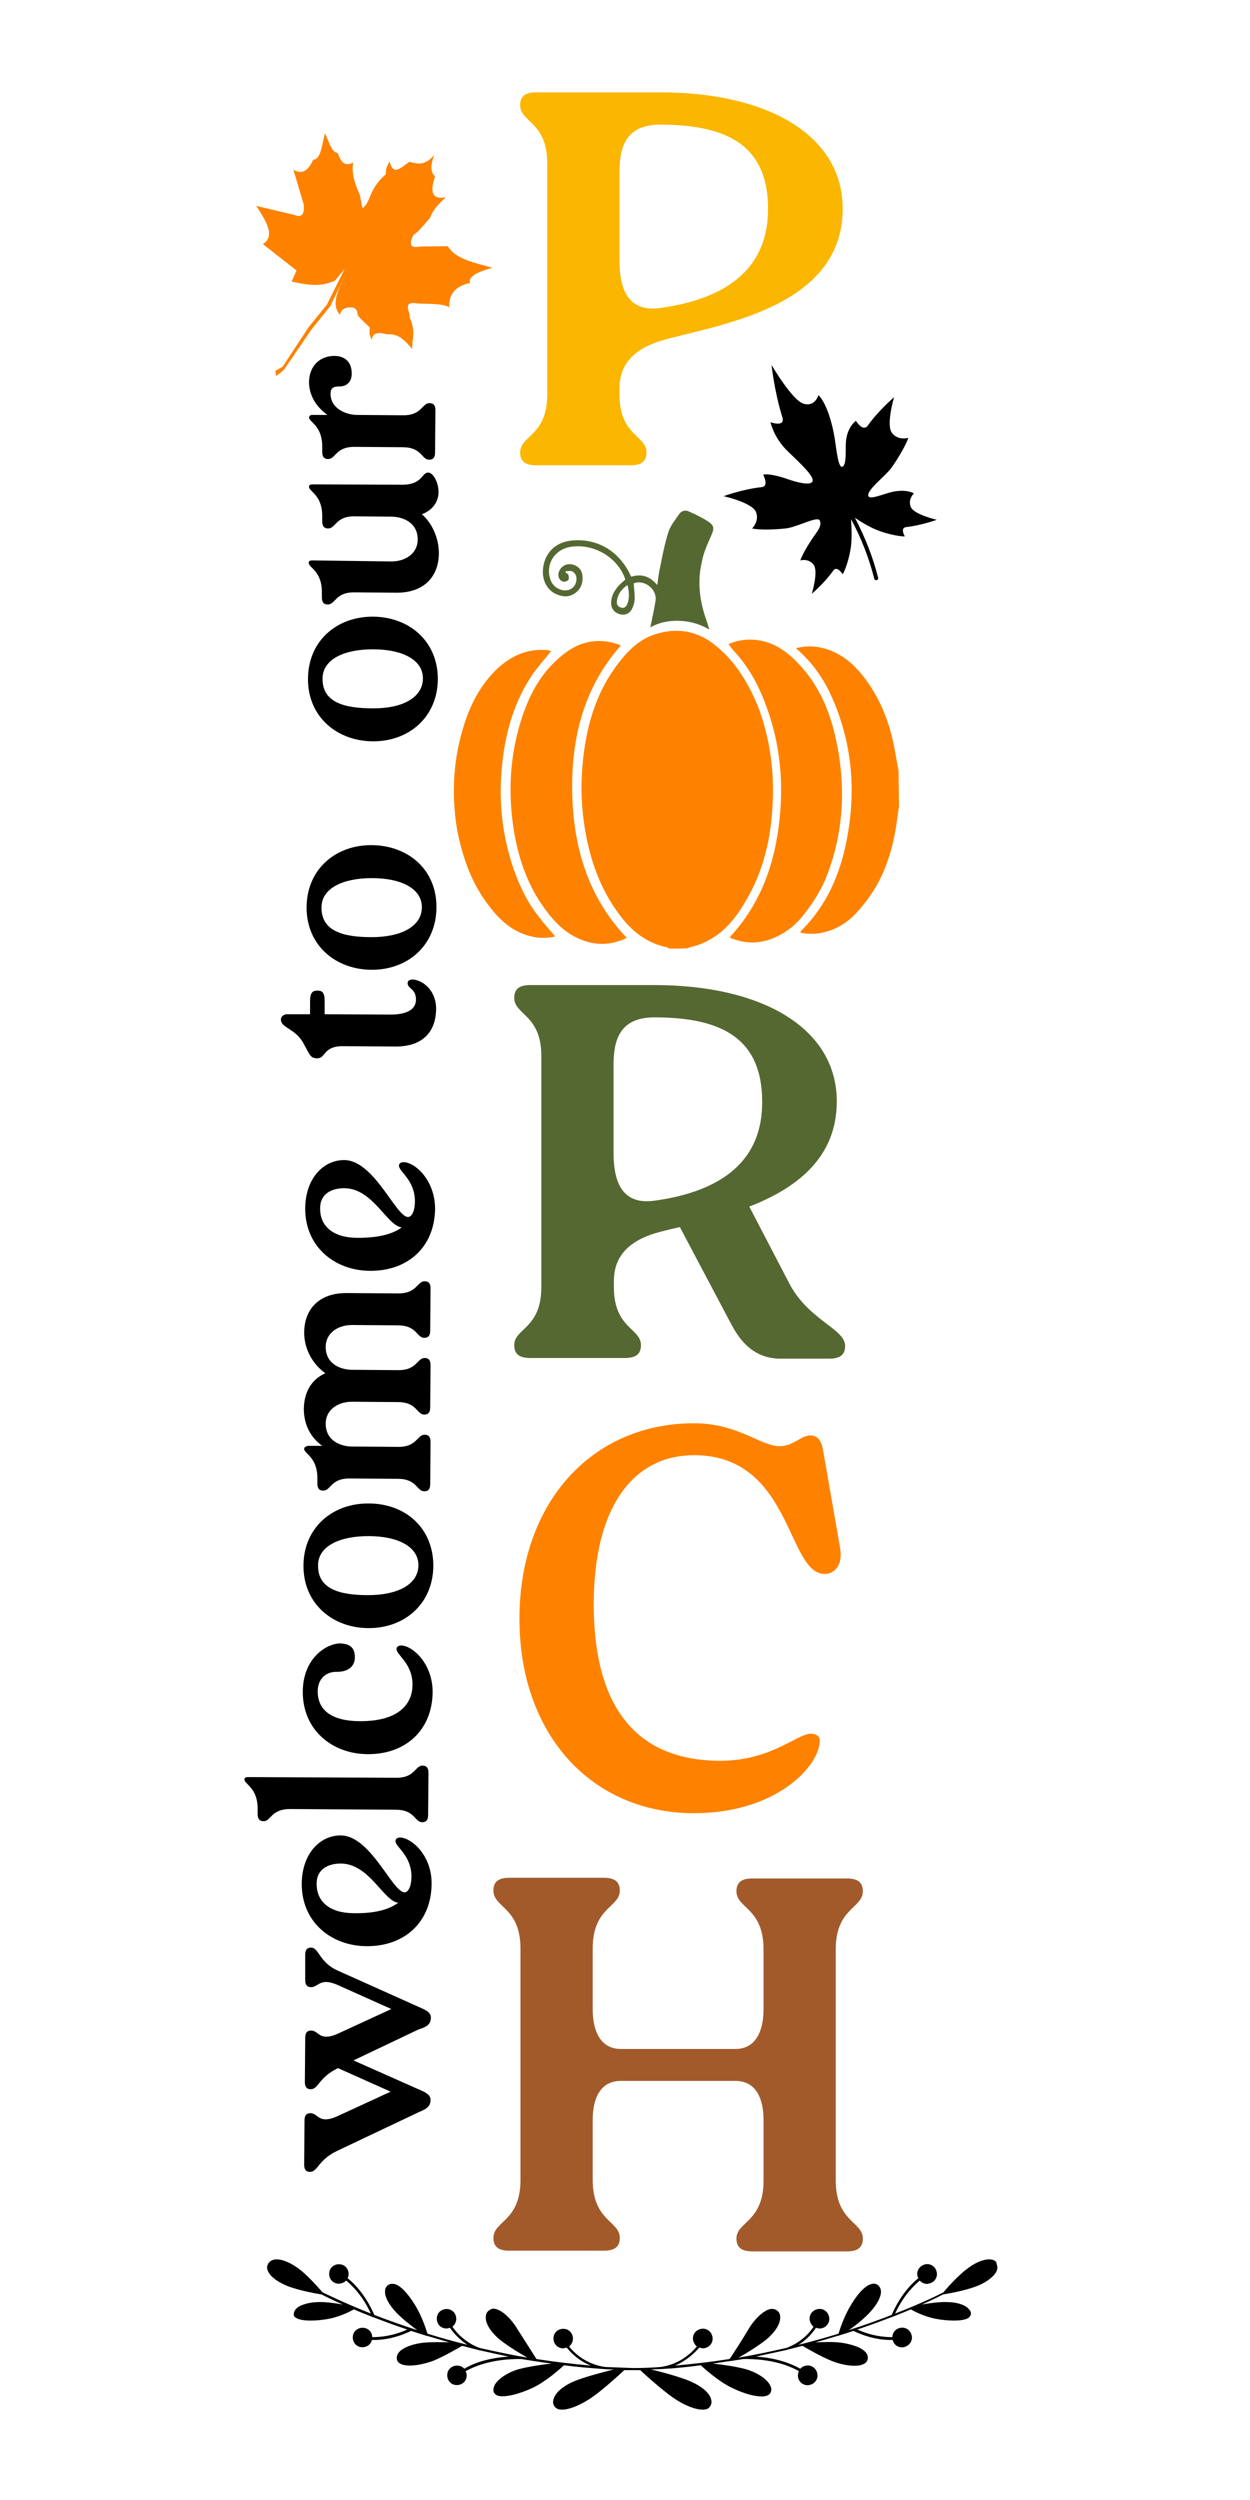 <?xml version="1.0" encoding="utf-8"?>
<!-- Generator: Adobe Illustrator 26.0.1, SVG Export Plug-In . SVG Version: 6.00 Build 0)  -->
<svg version="1.1" id="Layer_1" xmlns="http://www.w3.org/2000/svg" xmlns:xlink="http://www.w3.org/1999/xlink" x="0px" y="0px"
	 viewBox="0 0 360 720" style="enable-background:new 0 0 360 720;" xml:space="preserve">
<style type="text/css">
	.st0{fill:none;}
	.st1{fill:#FE8200;}
	.st2{fill:#556832;}
	.st3{fill:#ED4E00;}
	.st4{fill:#FBB600;}
	.st5{fill:#A25A2B;}
	.st6{fill:#231F20;}
	.st7{fill:#E4674B;}
	.st8{fill:#5E4738;}
	.st9{fill:#B1A96C;}
	.st10{fill:#000001;}
	.st11{fill:#1D1D1B;}
	.st12{fill:#2BC701;}
	.st13{fill:#FDC534;}
	.st14{fill:#B03B37;}
</style>
<path class="st0" d="M188.5,293c-10.1,0-11.8,6.6-11.8,13.8v25c0,7.4,1.7,15.4,11.8,14c20.1-2.8,31-12.1,31-28.6
	C219.6,299.6,208.7,293,188.5,293z"/>
<path class="st0" d="M177.6,172.8c-0.2,1,0.1,1.9,1.2,2.2c1.1,0.3,1.6-0.5,1.9-1.4c0.5-1.7,0.4-3.3-0.1-5.1
	C179.1,169.7,178,171,177.6,172.8z"/>
<path class="st0" d="M190.2,35.9c-10.1,0-11.8,6.6-11.8,13.8v25c0,7.4,1.7,15.4,11.8,14c20.1-2.8,31-12.1,31-28.6
	C221.2,42.5,210.3,35.9,190.2,35.9z"/>
<path class="st0" d="M99,342.3c-3.8,0-6.9,1.7-6.9,5.7c0,5.3,3.9,8.5,10.8,8.6c6.1,0,10.1-1.1,12.7-3
	C111.4,353.1,107.3,342.3,99,342.3z"/>
<path class="st0" d="M107.1,252.9c-8.5,0-14.5,2.9-14.5,8.4c0,6.7,5.9,8.5,14.4,8.6c8.6,0,14.5-3,14.5-8.4S115.6,253,107.1,252.9z"
	/>
<path class="st0" d="M107.4,187.1c-8.5,0-14.5,2.9-14.5,8.4c0,6.7,5.9,8.5,14.4,8.6c8.6,0,14.5-3,14.5-8.4S116,187.1,107.4,187.1z"
	/>
<path class="st0" d="M106.1,442.4c-8.5,0-14.5,2.9-14.5,8.4c0,6.7,5.9,8.5,14.4,8.6c8.6,0,14.5-3,14.5-8.4S114.7,442.5,106.1,442.4z
	"/>
<path class="st0" d="M98.1,536.8c-3.8,0-6.9,1.7-6.9,5.7c0,5.3,3.9,8.5,10.8,8.6c6.1,0,10.1-1.1,12.7-3
	C110.4,547.6,106.4,536.9,98.1,536.8z"/>
<path d="M124.1,581.1c0-1.2-0.8-1.9-2.6-2.7l-24.3-10.9c-5.2-2.3-5.4-6.6-7.6-6.6c-1.2,0-1.7,0.7-1.7,2.1l0,7.2
	c0,1.4,0.5,2.1,1.7,2.1c2.2,0,2.5-2.9,7.7-0.6l15.4,6.9l-15.4,7.1c-5.4,2.4-5.4-0.9-7.7-0.9c-1.2,0-1.7,0.7-1.7,2.1l-0.1,12.7
	c0,1.4,0.5,2.1,1.7,2.1c2.2,0,2.3-3.4,7.7-6l0.1-0.1l15.2,6.8l-15.4,7.1c-5.4,2.4-5.4-0.9-7.7-0.9c-1.2,0-1.7,0.7-1.7,2.1l-0.1,12.7
	c0,1.4,0.5,2.1,1.7,2.1c2.2,0,2.3-3.4,7.7-6l23.4-11.1c1.8-0.8,3.6-1.4,3.6-3.6c0-1.2-0.8-1.9-2.6-2.7l-19.6-8.7l18.7-8.9
	C122.3,583.9,124.1,583.3,124.1,581.1z"/>
<path d="M115.2,529.2c-0.6,0-1.3,0.3-1.3,1c0,1.8,4.6,4.1,4.6,10.3c0,0.8-0.1,1.7-0.3,2.5c-2.9,8.8-9.8-14.4-20.1-14.4
	c-6,0-11.1,5.3-11.2,13.8c-0.1,11,8.3,18,18.6,18.1c11,0.1,18.7-6.9,18.8-17.9C124.4,534.4,118.6,529.3,115.2,529.2z M102,551
	c-7,0-10.9-3.3-10.8-8.6c0-3.9,3.1-5.7,6.9-5.7c8.3,0,12.3,10.8,16.6,11.3C112.1,549.9,108.1,551.1,102,551z"/>
<path d="M83.5,521l30.5,0.2c5.5,0,5.4,3.6,7.6,3.6c1.2,0,1.7-0.7,1.7-2.1l0.1-12.1c0-1.4-0.5-2.1-1.7-2.1c-2.2,0-2.2,3.6-7.7,3.5
	l-42.5-0.2c-0.4,0-1.1,0-1.1,0.7h0c0,1.4,3.8,2.3,3.8,8.4l0,1.5c0,1.4,0.5,2.1,1.7,2.1C78,524.6,78,521,83.5,521z"/>
<path d="M96.9,481.5c4.1,0,5.3-2.2,5.3-4.2c0-2.4-1-3.9-4.3-4c-3.5,0-10.6,3.9-10.7,13.8c-0.1,11,8.3,18,18.6,18.1
	c11,0.1,18.7-6.9,18.8-17.9h0c0-8.2-5.8-13.4-9.1-13.4c-0.6,0-1.3,0.3-1.3,1c0,1.8,4.6,4.1,4.6,10.3c0,5.1-3.4,10.5-15,10.5
	c-8.5,0-12.3-3.3-12.3-8.6C91.5,483.2,94.3,481.4,96.9,481.5z"/>
<path d="M106.2,433c-10.3-0.1-18.7,6.8-18.8,17.8c-0.1,11,8.3,18,18.6,18.1c10.4,0.1,18.7-6.9,18.8-17.9
	C124.8,439.9,116.6,433,106.2,433z M106,459.4c-8.5,0-14.5-1.9-14.4-8.6c0-5.4,6-8.4,14.5-8.4c8.6,0,14.5,3.1,14.4,8.5
	S114.6,459.4,106,459.4z"/>
<path d="M87.6,417.3c0,1.4,3.8,2.3,3.8,8.4l0,1.5c0,1.4,0.5,2.1,1.7,2.1c2.2,0,2.2-3.6,7.7-3.5l13.8,0.1c5.5,0,5.4,3.6,7.6,3.6
	c1.2,0,1.7-0.7,1.7-2.1l0.1-12.1c0-1.4-0.5-2.1-1.7-2.1c-2.2,0-2.2,3.6-7.7,3.5l-13.2-0.1c-2.9,0-7.6-1.4-7.6-6.6
	c0-3.9,3.4-6.3,7.6-6.3l13.2,0.1c5.5,0,5.4,3.6,7.6,3.6c1.2,0,1.7-0.7,1.7-2.1l0.1-12.1c0-1.4-0.5-2.1-1.7-2.1
	c-2.2,0-2.2,3.6-7.7,3.5l-13.2-0.1c-2.9,0-7.6-1.4-7.6-6.6c0-3.9,3.4-6.3,7.6-6.3l13.2,0.1c5.5,0,5.4,3.6,7.6,3.6
	c1.2,0,1.7-0.7,1.7-2.1l0.1-12.1c0-1.4-0.5-2.1-1.7-2.1c-2.2,0-2.2,3.6-7.7,3.5l-14.9-0.1c-7.6,0-12,4.4-12.1,11.3
	c0,5.3,2.8,9.4,6.1,11.8c-3.9,1.7-6.1,5.3-6.2,10.2c0,4.8,2.1,8.4,5.3,10.7l-4.2,0C88.3,416.6,87.6,416.6,87.6,417.3z"/>
<path d="M116.2,334.7c-0.6,0-1.3,0.3-1.3,1c0,1.8,4.6,4.1,4.6,10.3c0,0.8-0.1,1.7-0.3,2.5c-2.9,8.8-9.8-14.4-20.1-14.4
	c-6,0-11.1,5.3-11.2,13.8c-0.1,11,8.3,18,18.6,18.1c11,0.1,18.7-6.9,18.8-17.9C125.3,339.9,119.5,334.7,116.2,334.7z M103,356.5
	c-7,0-10.9-3.3-10.8-8.6c0-3.9,3.1-5.7,6.9-5.7c8.3,0,12.3,10.8,16.6,11.3C113.1,355.4,109.1,356.5,103,356.5z"/>
<path d="M118.7,282.1c-0.6,0-1.3,0.3-1.3,1c0,1.8,2.4,1.5,2.4,4.8h0c0,2.9-2.8,4.3-7.3,4.3l-19-0.1l0-3.8c0-2.6-0.8-3-2.1-3
	c-1.2,0-2.1,0.4-2.1,3l0,3.8l-6.7,0c-0.6,0-1.7,0.5-1.7,1.5c0,2.5,4,2.5,6.4,6.7c1.5,2.7,1.9,3.9,2.9,4.3c0.3,0.1,0.6,0.2,1.1,0.2
	c2.7,0,1.6-3.6,7.7-3.5l15,0.1c7.2,0,11.5-3.7,11.6-10.8C125.6,284.8,121.3,282.1,118.7,282.1z"/>
<path d="M107.1,243.4c-10.3-0.1-18.7,6.8-18.8,17.8s8.3,18,18.6,18.1c10.4,0.1,18.7-6.9,18.8-17.9S117.5,243.5,107.1,243.4z
	 M107,269.9c-8.5,0-14.5-1.9-14.4-8.6c0-5.4,6-8.4,14.5-8.4c8.6,0,14.5,3.1,14.4,8.5S115.6,269.9,107,269.9z"/>
<path d="M107.5,177.6c-10.3-0.1-18.7,6.8-18.8,17.8c-0.1,11,8.3,18,18.6,18.1c10.4,0.1,18.7-6.9,18.8-17.9
	C126.1,184.6,117.8,177.7,107.5,177.6z M107.3,204c-8.5,0-14.5-1.9-14.4-8.6c0-5.4,6-8.4,14.5-8.4c8.6,0,14.5,3.1,14.4,8.5
	S115.9,204.1,107.3,204z"/>
<path d="M126.3,141.7c0-2.7-1.5-5.6-3-5.6c-1.9,0-1.6,3.6-7.7,3.5l-25.5-0.1c-0.4,0-1.1,0-1.1,0.7h0c0,1.4,3.8,2.3,3.8,8.4l0,1.5
	c0,1.4,0.5,2.1,1.7,2.1c2.2,0,2.2-3.6,7.7-3.5l10.5,0.1c2.9,0,7.6,1.4,7.6,6.6c0,3.9-3.4,6.3-7.6,6.3L90,161.4c-0.4,0-1.1,0-1.1,0.7
	c0,1.4,3.8,2.3,3.8,8.4l0,1.5c0,1.4,0.5,2.1,1.7,2.1c2.2,0,2.2-3.6,7.7-3.5l12.2,0.1c7.6,0,12-4.4,12.1-11.3c0-4.6-2.1-8.9-4.9-11.3
	C124,147.2,126.3,145,126.3,141.7z"/>
<path d="M89,120.2c0,1.4,3.8,2.3,3.8,8.4l0,1.5c0,1.4,0.5,2.1,1.7,2.1c2.2,0,2.2-3.6,7.7-3.5l13.8,0.1c5.5,0,5.4,3.6,7.6,3.6
	c1.2,0,1.7-0.7,1.7-2.1l0.1-12.1c0-1.4-0.5-2.1-1.7-2.1c-2.2,0-2.2,3.6-7.7,3.5l-13.2-0.1c-2.9,0-7.6-1.7-7.6-6.1
	c0-2,1.3-2.1,2.6-2.1c1.7,0,3.5-1,3.5-3.7c0-4.3-3.1-5.1-5-5.1c-3.9,0-7.2,2.6-7.3,7.5c0,3.9,2.1,7.2,5.3,9.5l-4.2,0
	C89.8,119.5,89.1,119.5,89,120.2z"/>
<path class="st4" d="M242.7,60.1L242.7,60.1c0-21-21.3-33.5-52.5-33.5h-35.8c-3.1,0-4.6,1.1-4.6,3.7c0,4.9,7.8,4.8,7.8,16.7v66.6
	c0,12-7.8,11.8-7.8,16.7c0,2.6,1.5,3.7,4.6,3.7h27.2c3.1,0,4.6-1.1,4.6-3.7c0-4.9-7.8-4.8-7.8-16.7V112c0-4.8,1.8-10.7,11.8-13.8
	C205,93.7,242.7,89.4,242.7,60.1z M190.2,88.7c-10.1,1.4-11.8-6.6-11.8-14v-25c0-7.2,1.7-13.8,11.8-13.8c20.1,0,31,6.6,31,24.3
	C221.2,76.6,210.3,85.9,190.2,88.7z"/>
<path class="st2" d="M241,317.2c0-21-21.3-33.5-52.5-33.5h-35.8c-3.1,0-4.6,1.1-4.6,3.7c0,4.9,7.8,4.8,7.8,16.7v66.6
	c0,12-7.8,11.8-7.8,16.7c0,2.6,1.5,3.7,4.6,3.7H180c3.1,0,4.6-1.1,4.6-3.7h0c0-4.9-7.8-4.8-7.8-16.7v-1.7c0-4.8,1.8-10.7,11.8-13.8
	c2-0.6,4.5-1.2,7.2-1.8l14.6,27.6c2,3.8,5.8,10.3,14.4,10.3h14c3.1,0,4.6-1.1,4.6-3.7c0-4.9-10.6-7.4-16.1-18l-11.5-22.1
	C228.9,342.4,241,333.8,241,317.2z M188.5,345.8c-10.1,1.4-11.8-6.6-11.8-14v-25c0-7.2,1.7-13.8,11.8-13.8c20.1,0,31,6.6,31,24.3
	C219.6,333.7,208.7,343,188.5,345.8z"/>
<path class="st1" d="M199.9,419.1c28.2,0,26.7,34.2,37.6,34.2c2.9,0,5.2-2.6,4.5-7.2l-4.9-28.1c-0.3-2.1-1.1-4.6-3.7-4.6
	c-2.8,0-4.8,3.1-8.9,3.1c-5.4,0-12-6.6-24.6-6.6c-29.5,0-50.3,22.9-50.3,56.3c0,33.5,20.9,56,50.3,56c23.8,0,36.2-13.7,36.2-20.9
	c0-1.1-0.9-2-2.5-2c-4.1,0-11.4,7.8-26.2,7.8c-17.7,0-36.4-8.4-36.4-45.1C171,434.1,182.3,419.1,199.9,419.1z"/>
<path class="st5" d="M248.5,544.7c0-2.6-1.5-3.7-4.6-3.7h-27.2c-3.1,0-4.6,1.1-4.6,3.7c0,4.9,7.8,4.8,7.8,16.7v17.3
	c0,6-2.1,11.4-8.1,11.4h-33c-6,0-8.1-5.4-8.1-11.4v-17.5c0-12,7.8-11.8,7.8-16.7c0-2.6-1.5-3.7-4.6-3.7h-27.2
	c-3.1,0-4.6,1.1-4.6,3.7c0,4.9,7.8,4.8,7.8,16.7v66.6c0,12-7.8,11.8-7.8,16.7c0,2.6,1.5,3.7,4.6,3.7h27.2c3.1,0,4.6-1.1,4.6-3.7
	c0-4.9-7.8-4.8-7.8-16.7v-17.3c0-6,2.1-11.2,8.1-11.2h33c6,0,8.1,5.2,8.1,11.2v17.5c0,12-7.8,11.8-7.8,16.7c0,2.6,1.5,3.7,4.6,3.7
	h27.2c3.1,0,4.6-1.1,4.6-3.7c0-4.9-7.8-4.8-7.8-16.7v-66.6C240.7,549.5,248.5,549.6,248.5,544.7z"/>
<path class="st10" d="M261,151.8c4.4-0.5,8.8-2.1,8.8-2.1s-6.6-1.5-7.5-3.7c-0.9-2.2,0.9-3.9,0.9-3.9s-2.6-1.7-7.8,0
	c-2.9,0.9-4.9,1.6-5.3,0.8c-0.7-1.7,5.1-5.9,6.8-8.4c3.8-5.5,4.7-8.4,4.7-8.4s-2.9,0.9-4.7-1.4c-1.8-2.3,0.6-10.3,0.6-10.3
	s-4.4,3.7-7.6,8.2c-1.4,1.9-3.4-1.4-3.4-1.4s-2.7,1.8-2.9,6.5c-0.1,2,0.2,5.7-0.8,6.6c-1.5,1.3-2-6.2-2.6-9.2
	c-1.8-9.2-4.5-11.3-4.5-11.3s-0.9,3.4-4.2,2.5c-3.3-0.9-9.3-11.2-9.3-11.2s0.8,7.6,3.1,15c1,3.1-3.4,1.5-3.4,1.5s0.9,4.4,4.9,8.3
	c3.3,3.2,8.2,7.6,7.1,8.9c-0.8,1-4.2,0.2-7.3-0.9c-5.4-1.8-6.8-1.2-6.8-1.2s1.8,3.4-0.5,3.6c-5.5,0.6-10.9,2.6-10.9,2.6
	s8.1,1.8,9.3,4.5c1.1,2.7-1.1,4.8-1.1,4.8s2.9,0.7,9.6,0c3.3-0.3,9.2-3.7,9.9-2.3c0.7,1.6-0.9,3.4-1.8,4.7c-3.1,4.5-3.8,6.8-3.8,6.8
	s2.3-0.7,3.8,1.2c1.5,1.9-0.5,8.4-0.5,8.4s3.6-3,6.2-6.7c1.1-1.5,2.7,1.1,2.7,1.1s1.4-2.4,2.2-6.9c0.5-2.5,0.4-5.9,0.2-8.9
	c0,0,0.1,0.1,0.1,0.1c2.9,5.4,5.1,11.1,6.6,17c0.2,0.7,1.3,0.4,1.1-0.3c-1.5-6-3.8-11.8-6.7-17.3c2.3,1.6,5,3.1,7.3,3.9
	c4.3,1.5,7.1,1.5,7.1,1.5S259.1,152,261,151.8z"/>
<path class="st1" d="M135.4,81.5c-0.7-1.9,2.3-3.2,6.4-4.4c-5.1-1.4-10.7-2.5-12.8-6.2l-7.9,0.1c-1.7,0.3-4,0.5-2-3.4
	c1.2-0.5,3-2.9,4.7-4.8c0.7-1.6,1.3-3,4.6-6c-3.1,0.6-5-0.4-3.1-6c-1.1-1-1.6-2.7-0.2-6.2c-2.9,3.4-5,2.5-7.2,2
	c-2.2,1.4-4.6,4.4-5.7-0.1c-1.1,1.8-1.1,2.7-1.1,3.7c-5.2,4.6-4,7.6-6.7,9.8l-0.8-4c-1.3-2.8-2.4-5.7-1.9-9.2
	c-2.6,1.4-3.6-0.4-4.4-2.7c-1.8-0.2-2.6-3.4-3.7-5.7c-0.9,3.1-1.1,7.5-3.4,7.6c-1.3,2.8-2.9,4.5-5.7,2.9l3,10.1
	c0.2,2.5-0.5,3.9-2.7,2.9l-11-2.6c2.8,4.3,5.6,8.7,1.9,11l9.7,7.6L84,81.1c4,0.8,8,1.8,12.5-0.3l2.8-3.4l-5.2,10.4l-5.2,6.4
	l-7.5,11.4l-2.1,1.2l0.2,1.5l2.2-1.7l8-11.7l5.4-6.7L100,78c-2,4.5-5.1,9.3-2.1,12.6c0.4-0.6-0.1-1.1,1.7-1.9
	c1.7-0.4,3.1-0.2,3.3,1.3c-0.2,1.1,2.1,2.8,3.6,4.3c-0.3,3,0.4,2.6,0.6,3.8c0-2.1,1.5-2.6,4.4-1.8c3.5-0.3,5.3,2,7.2,4.2
	c-0.1-2.9,1.2-4.6-0.7-9.1c0.2-1.6-2.4-4.8,2.3-4c3.2,0.2,7-0.1,9.1,1.1C129.2,84.9,131,82.4,135.4,81.5z"/>
<path class="st1" d="M206.2,186c-5.2-4.3-11.1-5.4-17.6-3.3c-4.9,1.6-8.2,5.2-11.1,9.1c-6.7,9.1-9.2,19.7-9.9,30.8
	c-0.4,6.3,0.1,12.5,1.3,18.6c1.7,8.6,4.9,16.5,10.4,23.4c3.3,4.1,7.4,7.1,12.7,8.2c0.3,0.1,0.5,0.2,0.8,0.4c1.8,0,3.5,0,5.3-0.1
	c0.2-0.1,0.4-0.2,0.6-0.3c3.4-0.7,6.4-2.3,9.1-4.5c3.5-3,5.9-6.8,8.1-10.8c4.7-8.8,6.5-18.4,6.7-28.3c0.2-8.6-1.1-16.9-4-25
	C215.8,197.2,212.1,190.8,206.2,186z"/>
<path class="st1" d="M258.2,237.3c0.2-1.7,0.5-3.4,0.7-5.1c0-3.4-0.1-6.7-0.1-10.1c-0.3-1.7-0.6-3.4-0.9-5
	c-1.3-7.7-3.8-14.9-8.5-21.3c-3.2-4.4-7.2-7.9-12.6-9.2c-2.5-0.6-4.9-0.6-7.6,0.1c5.1,4.3,8.5,9.5,10.9,15.3
	c5.4,12.8,6.4,26.1,3.8,39.7c-1.9,10-5.8,19.1-13.2,26.4c-0.1,0.1-0.1,0.3-0.2,0.5c2.7,0.6,5.4,0.4,7.9-0.4
	c4.4-1.3,7.6-4.2,10.3-7.7C254.3,253.7,256.9,245.8,258.2,237.3z"/>
<path class="st1" d="M148.2,240.4c1.4,7.7,4,14.9,8.6,21.2c2.7,3.8,5.9,7.1,10.3,8.9c4.5,1.9,8.9,1.8,13.4-0.4
	c-11.2-11.8-15.4-26.2-15.7-41.9c-0.3-15.6,3.3-30.2,14-42.3c-2.4-1.1-5.7-1.5-8-1.2c-4.5,0.5-8,3-11.1,6c-4.6,4.4-7.4,10-9.4,16
	C146.7,217.8,146.2,229,148.2,240.4z"/>
<path class="st1" d="M238.4,251.5c4.6-12.4,5.2-25,2.5-37.9c-1.6-7.8-4.5-15.1-9.7-21.1c-3.6-4.1-7.7-7.6-13.5-8.2
	c-2.7-0.3-5.3,0.1-7.9,1.2c0.5,0.6,0.8,1.1,1.2,1.6c3.9,4.1,6.7,8.8,8.8,14c4.6,11.2,6,22.9,4.7,34.9c-1.3,12.7-5.4,24.3-14.4,34
	c3.9,1.7,7.8,1.9,11.8,0.5c4.1-1.5,7.3-4,9.9-7.5C234.7,259.3,236.9,255.6,238.4,251.5z"/>
<path class="st1" d="M139.8,259.5c2.7,3.8,5.8,7.3,10.2,9.2c3.3,1.4,6.6,1.8,9.9,1c-1.7-2-3.4-3.9-4.9-5.9
	c-3.2-4.1-5.4-8.7-7.1-13.6c-3.6-10.5-4.5-21.4-3-32.4c1.1-8.2,3.5-16,8.1-23c1.7-2.6,3.8-4.8,5.7-7.3c-0.1,0-0.4-0.1-0.7-0.2
	c-0.3-0.1-0.7-0.1-1.1-0.1c-5.4-0.3-9.8,1.8-13.7,5.4c-4.5,4.3-7.4,9.6-9.3,15.4c-3.4,10.2-4,20.7-2.2,31.3
	C133.2,246.6,135.5,253.5,139.8,259.5z"/>
<path class="st2" d="M204.9,154.1c0.8-1.9,0.8-2.7-0.8-3.8c-1.8-1.2-3.7-2.1-5.7-3c-1.1-0.5-2.2-0.2-2.9,0.9c-1.1,1.6-2.4,3.2-3,5
	c-1.2,3.8-1.9,7.8-2.7,11.7c-0.2,1.1-0.3,2.2-0.5,3.6c-2.2-2.6-4.6-3.3-7.5-2.4c-0.3-0.5-0.5-1-0.7-1.4c-3.4-6.4-9.6-9.8-16.7-9
	c-4,0.5-6.9,2.9-7.8,6.8c-0.9,3.9,0.6,7.4,3.8,8.7c1.9,0.8,3.7,0.8,5.4-0.5c1.7-1.3,2.2-3.2,1.9-5.2c-0.2-1.6-1.6-2.8-3.3-3
	c-1.4-0.2-2.9,0.7-3.4,2.1c-0.5,1.2,0,2.6,1.2,2.9c0.4,0.1,1.2-0.1,1.5-0.5c0.2-0.3,0.1-1,0-1.4c-0.1-0.3-0.5-0.5-0.8-0.7
	c0-0.1,0-0.3,0-0.4c0.7,0,1.5-0.2,2,0.1c0.5,0.3,1.1,1.1,1.1,1.7c0.3,2.7-2.1,4.4-4.6,3.5c-1.6-0.6-2.6-1.7-3-3.3
	c-1.2-3.9,1.2-8,5.4-8.9c6.7-1.4,14.1,2.7,16.3,9.3c-0.8,0.7-1.5,1.3-2.1,2c-1.2,1.4-2,2.9-2,4.8c0,1.6,1,2.8,2.5,3.2
	c1.6,0.4,2.9-0.2,3.6-1.7c0.4-0.9,0.7-1.9,0.7-2.9c0-1.4-0.2-2.9-0.3-4.3c3.1-1.2,6.8,1.7,6.3,5c-0.4,2.6-1,5.1-1.5,7.7
	c2.6-1.5,5.4-2,8.4-1.9c3,0.1,5.8,0.9,8.6,2.5c-0.4-1.1-0.6-2-0.9-2.8c-1.9-5.4-2.6-10.9-1.3-16.5
	C202.6,159.1,203.8,156.6,204.9,154.1z M180.8,173.6c-0.3,0.9-0.8,1.7-1.9,1.4c-1.1-0.3-1.4-1.1-1.2-2.2c0.3-1.8,1.4-3.2,3-4.3
	C181.2,170.3,181.3,172,180.8,173.6z"/>
<path d="M285.8,650.8c-1.7-0.4-4.2,0.4-6.7,2.2c-3.3,2.3-6.9,6.6-7.4,7.2c-0.6,0.3-5.6,2.9-13.9,6.1c2.3-5,5.2-7.9,7.1-9.5
	c0.7,0.8,1.8,1.2,2.9,0.8c1.5-0.4,2.4-2,1.9-3.5c-0.4-1.5-2-2.4-3.5-1.9s-2.4,2-1.9,3.5c0,0.1,0.1,0.3,0.2,0.4
	c-2.1,1.7-5.2,4.9-7.7,10.6c-3.6,1.4-7.7,2.9-12.4,4.4c1.8-1.2,4.2-3.1,5.9-4.9c2.3-2.4,3.6-4.9,3.4-6.5c-0.1-0.7-0.4-1.3-1-1.7
	c-0.5-0.3-1.1-0.4-1.7-0.2c-1.7,0.4-3.9,2.6-5.9,6c-2.1,3.4-3.3,7.3-3.6,8.3c-3.6,1.1-7.4,2.2-11.5,3.2c2.4-1.5,4-3.4,5-4.9
	c0.5,0.2,1.2,0.3,1.8,0.1c1.5-0.4,2.4-2,1.9-3.5c-0.4-1.5-2-2.4-3.5-1.9c-1.5,0.4-2.4,2-1.9,3.5c0.2,0.6,0.5,1.1,1,1.5
	c-1.3,2-3.8,4.6-7.8,6.1c-4.4,1-9,2-13.8,2.8c2-1.1,5.1-3,7.6-4.9c2.8-2.2,4.5-4.8,4.4-6.8c0-0.9-0.4-1.6-1.1-2
	c-0.5-0.3-1.1-0.4-1.8-0.3c-2.1,0.5-4.7,3.2-6.1,5.6c-1.6,2.7-4.9,7.9-5.6,8.8c-5,0.8-10.3,1.4-15.7,1.9c3.3-1.4,5.6-3.6,7-5.2
	c0.6,0.2,1.2,0.3,1.8,0.1c1.5-0.4,2.4-2,1.9-3.5c-0.4-1.5-2-2.4-3.5-1.9c-1.5,0.4-2.4,2-1.9,3.5c0.2,0.6,0.5,1.1,1,1.5
	c-1.8,2.1-5.2,5.2-10.5,5.9c-2.6,0.2-5.2,0.3-7.9,0.3c-2.7-0.1-5.3-0.2-7.9-0.3c-5.4-0.7-8.8-3.8-10.5-5.9c0.5-0.4,0.8-0.9,1-1.5
	c0.4-1.5-0.4-3.1-1.9-3.5c-1.5-0.4-3.1,0.4-3.5,1.9s0.4,3.1,1.9,3.5c0.6,0.2,1.2,0.1,1.8-0.1c1.3,1.6,3.6,3.9,7,5.2
	c-5.4-0.5-10.7-1.1-15.7-1.9c-0.6-1-3.9-6.1-5.6-8.8c-1.4-2.4-4-5.1-6.1-5.6c-0.7-0.2-1.3-0.1-1.8,0.3c-0.7,0.4-1.1,1.1-1.1,2
	c-0.1,2,1.6,4.6,4.4,6.8c2.5,1.9,5.6,3.8,7.6,4.9c-4.8-0.8-9.4-1.8-13.8-2.8c-4-1.5-6.5-4.2-7.8-6.1c0.5-0.4,0.8-0.9,1-1.5
	c0.4-1.5-0.4-3.1-1.9-3.5c-1.5-0.4-3.1,0.4-3.5,1.9c-0.4,1.5,0.4,3.1,1.9,3.5c0.6,0.2,1.2,0.1,1.8-0.1c1,1.5,2.6,3.3,5,4.9
	c-4.1-1-7.9-2.1-11.5-3.2c-0.3-1-1.5-4.9-3.6-8.3c-2.1-3.4-4.2-5.6-5.9-6c-0.6-0.1-1.2-0.1-1.7,0.2c-0.6,0.4-1,1-1,1.7
	c-0.2,1.7,1.1,4.1,3.4,6.5c1.8,1.8,4.2,3.7,5.9,4.9c-4.6-1.5-8.8-3-12.4-4.4c-2.5-5.7-5.6-8.9-7.7-10.6c0.1-0.1,0.1-0.3,0.2-0.4
	c0.4-1.5-0.4-3.1-1.9-3.5c-1.5-0.4-3.1,0.4-3.5,1.9c-0.4,1.5,0.4,3.1,1.9,3.5c1.1,0.3,2.2-0.1,2.9-0.8c1.9,1.6,4.8,4.5,7.1,9.5
	c-8.3-3.3-13.2-5.8-13.9-6.1c-0.5-0.5-4.1-4.9-7.4-7.2c-2.6-1.8-5.1-2.6-6.7-2.2c-0.7,0.2-1.3,0.6-1.6,1.2c-0.3,0.6-0.4,1.2-0.1,1.9
	c0.6,1.6,2.6,3.2,5.5,4.4c3.7,1.5,9.4,2.4,10,2.5c0.4,0.2,2.5,1.3,6.1,2.9c-2.2-0.4-5.1-0.8-7.2-0.7c-2.9,0.1-5.3,0.9-6.3,2
	c-0.4,0.5-0.6,1-0.6,1.6c0,0.4,0.2,0.7,0.6,0.9c1.6,1.2,6.6,0.9,9.6,0.3c3.5-0.7,6.4-2.3,7.1-2.7c1.6,0.7,3.4,1.4,5.4,2.2
	c0.1,0.1,0.2,0.1,0.3,0.1c2.9,1.1,6.1,2.3,9.7,3.5c-4.2,1.9-7.8,2.2-10.1,2.2c0-1.2-0.8-2.3-2-2.6c-1.5-0.4-3.1,0.4-3.5,1.9
	c-0.4,1.5,0.4,3.1,1.9,3.5c1.5,0.4,3.1-0.4,3.5-1.9c0,0,0-0.1,0-0.1c2.5,0.1,6.5-0.3,11.3-2.6c1.3,0.4,2.7,0.9,4.1,1.3
	c0.1,0,0.1,0.1,0.1,0.1c0.1,0,0.2,0.1,0.3,0c2.1,0.6,4.3,1.3,6.5,1.9c-2.3-0.1-5.3-0.1-7.5,0.1c-2.7,0.3-6,1.3-7.2,3
	c-0.4,0.6-0.5,1.2-0.4,1.8c0.1,0.6,0.5,1,1.1,1.3c2.2,1.1,6.8,0.1,9.4-0.9c3.2-1.3,7.6-3.9,8.3-4.3c1.5,0.4,3.1,0.8,4.7,1.2
	c0.1,0,0.1,0.1,0.2,0.1c0.1,0,0.1,0,0.2,0c2.7,0.6,5.4,1.2,8.3,1.8c-6.3,0.4-10.5,2.1-12.8,3.5c-0.3-0.4-0.8-0.7-1.3-0.8
	c-1.5-0.4-3.1,0.4-3.5,1.9c-0.4,1.5,0.4,3.1,1.9,3.5c1.5,0.4,3.1-0.4,3.5-1.9c0.2-0.7,0.1-1.4-0.2-2c2.7-1.5,7.9-3.6,16-3.5
	c0,0,0,0,0,0c1.3,0.2,2.5,0.4,3.8,0.6c0,0,0,0,0,0c0.1,0,0.2,0.1,0.2,0c1.6,0.3,3.2,0.5,4.8,0.7c-2.8,0.3-6.8,0.9-9.4,1.6
	c-3.3,0.9-6.2,2.9-7.1,4.7c-0.3,0.7-0.4,1.4-0.2,1.9c0.2,0.4,0.5,0.8,1,1c2.1,0.8,6.8-0.6,10.2-2.2c4-1.9,8.3-5.8,9-6.5
	c3.8,0.5,7.7,0.8,11.6,1.1c0,0,0,0,0.1,0c0,0,0,0,0,0c0.9,0.1,1.8,0.1,2.7,0.1c-2.8,0.7-7.1,1.8-10.4,3c-3.6,1.3-6.2,3.3-6.9,5.3
	c-0.3,0.8-0.3,1.6,0.1,2.2c0.3,0.5,0.7,0.8,1.4,1c2.4,0.5,6.5-1.4,9.4-3.4c3.6-2.5,8.4-7,9.4-7.9c0.8,0,1.5,0,2.3,0
	c0.8,0,1.5,0,2.3,0c1,1,5.9,5.4,9.4,7.9c2.8,2,7,3.9,9.4,3.4c0.7-0.1,1.1-0.5,1.4-1c0.4-0.7,0.4-1.4,0.1-2.2c-0.7-2-3.3-3.9-6.9-5.3
	c-3.3-1.2-7.6-2.4-10.4-3c0.9,0,1.8-0.1,2.7-0.1c0,0,0,0,0,0c0,0,0,0,0.1,0c4-0.2,7.9-0.6,11.6-1.1c0.8,0.7,5,4.6,9,6.5
	c3.4,1.7,8.1,3.1,10.2,2.2c0.5-0.2,0.8-0.5,1-1c0.2-0.6,0.2-1.2-0.2-1.9c-0.9-1.9-3.9-3.8-7.1-4.7c-2.6-0.7-6.6-1.3-9.4-1.6
	c1.6-0.2,3.2-0.5,4.8-0.7c0.1,0,0.2,0,0.2,0c0,0,0,0,0,0c1.3-0.2,2.5-0.4,3.8-0.6c0,0,0,0,0,0c8-0.1,13.2,1.9,16,3.5
	c-0.3,0.6-0.4,1.3-0.2,2c0.4,1.5,2,2.4,3.5,1.9c1.5-0.4,2.4-2,1.9-3.5c-0.4-1.5-2-2.4-3.5-1.9c-0.5,0.1-1,0.4-1.3,0.8
	c-2.3-1.3-6.5-3.1-12.8-3.5c2.8-0.6,5.6-1.2,8.3-1.8c0.1,0,0.1,0,0.2,0c0.1,0,0.1-0.1,0.2-0.1c1.6-0.4,3.2-0.8,4.7-1.2
	c0.7,0.4,5.1,3,8.3,4.3c2.6,1.1,7.2,2.1,9.4,0.9c0.6-0.3,0.9-0.7,1.1-1.3c0.1-0.6,0-1.2-0.4-1.8c-1.2-1.7-4.5-2.6-7.2-3
	c-2.2-0.3-5.1-0.2-7.5-0.1c2.3-0.6,4.5-1.3,6.5-1.9c0.1,0,0.2,0,0.3,0c0,0,0,0,0.1-0.1c1.4-0.4,2.8-0.9,4.1-1.3
	c4.8,2.3,8.8,2.7,11.3,2.6c0,0,0,0.1,0,0.1c0.4,1.5,2,2.4,3.5,1.9s2.4-2,1.9-3.5c-0.4-1.5-2-2.4-3.5-1.9c-1.2,0.3-2,1.4-2,2.6
	c-2.3,0-5.9-0.3-10.1-2.2c3.6-1.2,6.8-2.4,9.7-3.5c0.1,0,0.2,0,0.3-0.1c2-0.8,3.8-1.5,5.4-2.2c0.7,0.4,3.6,2,7.1,2.7
	c3,0.6,8,0.9,9.6-0.3c0.3-0.3,0.5-0.6,0.6-0.9c0.1-0.6-0.1-1.1-0.6-1.6c-1-1.2-3.4-2-6.3-2c-2.1-0.1-4.9,0.3-7.2,0.7
	c3.6-1.6,5.7-2.7,6.1-2.9c0.6-0.1,6.3-1,10-2.5c2.9-1.2,4.9-2.9,5.5-4.4c0.2-0.7,0.2-1.3-0.1-1.9C287.1,651.4,286.5,651,285.8,650.8
	z"/>
</svg>

